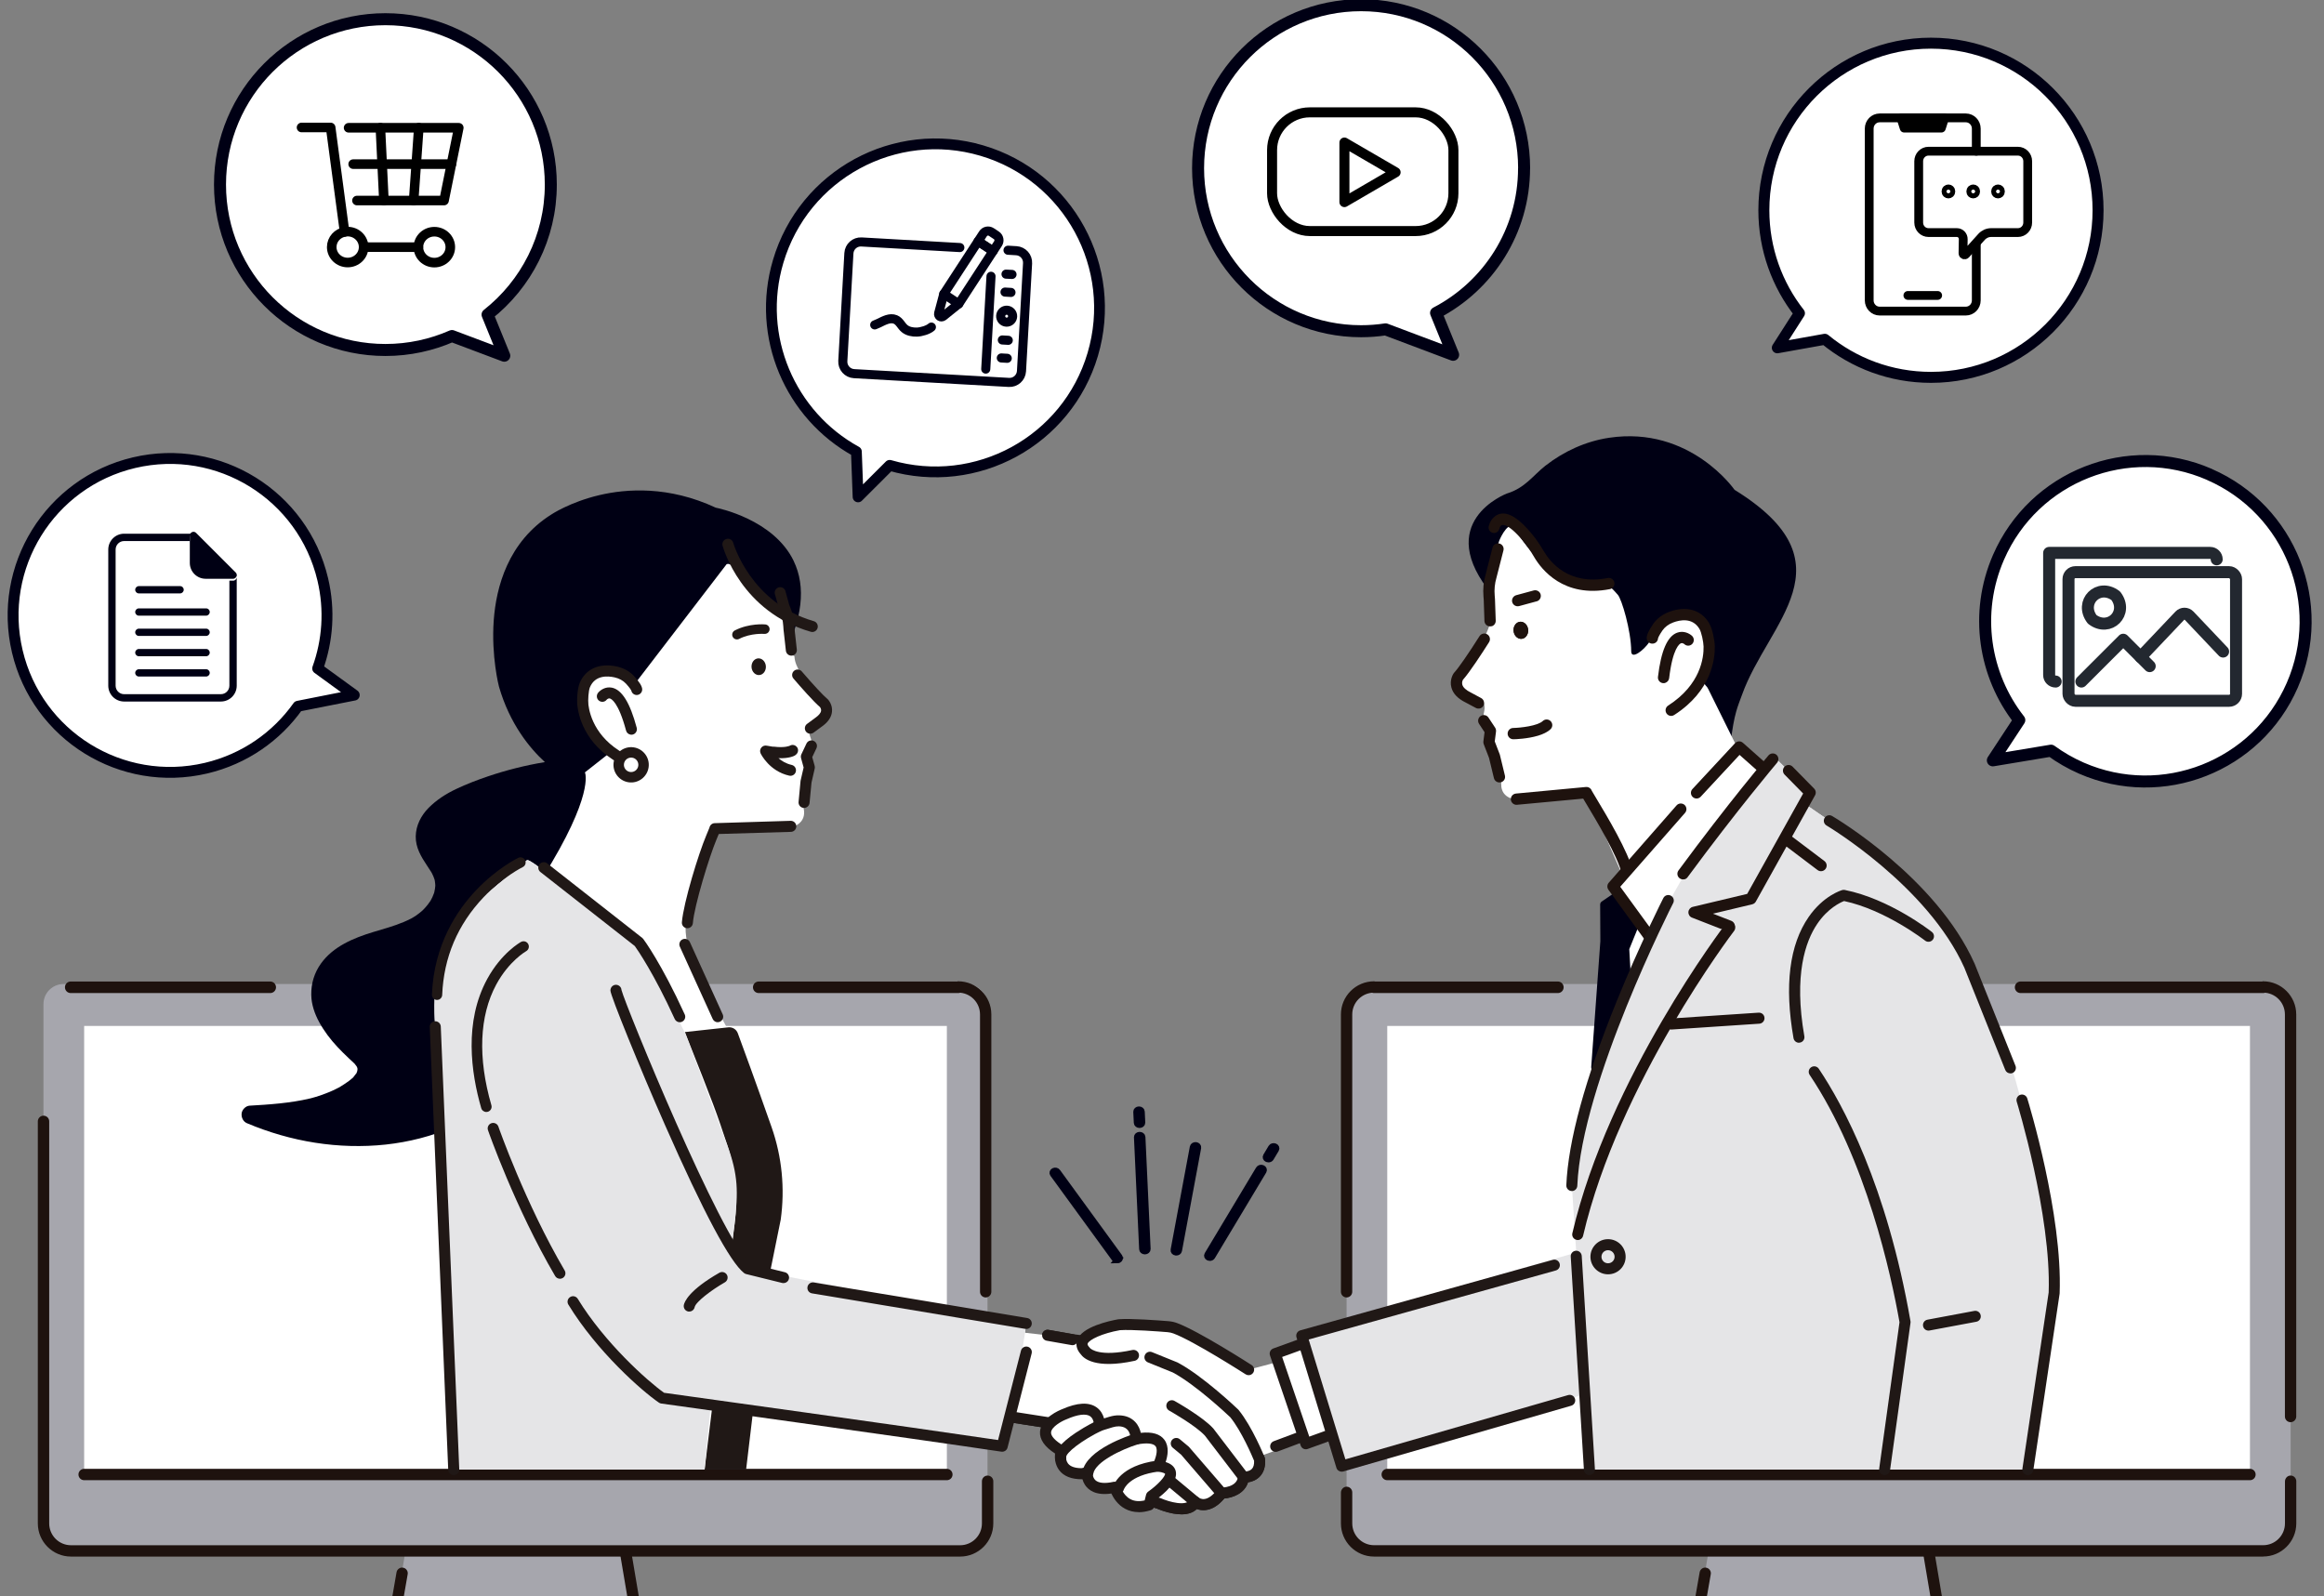 <?xml version="1.0" encoding="UTF-8"?>
<svg id="_レイヤー_2" data-name="レイヤー_2" xmlns="http://www.w3.org/2000/svg" xmlns:xlink="http://www.w3.org/1999/xlink" viewBox="0 0 478 328.38">
  <rect x="0" y="0" width="478" height="328.38" fill="#808080" stroke="none"/>
  <defs>
    <style>
      .cls-1, .cls-2, .cls-3, .cls-4, .cls-5, .cls-6 {
        fill: none;
      }

      .cls-7 {
        fill: #211816;
      }

      .cls-8 {
        fill: #e5e5e7;
      }

      .cls-9 {
        fill: #1e120e;
      }

      .cls-2 {
        stroke-width: 2.06px;
      }

      .cls-2, .cls-10, .cls-3, .cls-4, .cls-11, .cls-5, .cls-6, .cls-12, .cls-13, .cls-14 {
        stroke-linecap: round;
        stroke-linejoin: round;
      }

      .cls-2, .cls-3, .cls-11, .cls-6 {
        stroke: #000;
      }

      .cls-10, .cls-4, .cls-15, .cls-12, .cls-13, .cls-14 {
        stroke: #000014;
      }

      .cls-10, .cls-16, .cls-12, .cls-13, .cls-14 {
        fill: #fff;
      }

      .cls-10, .cls-5 {
        stroke-width: 2.47px;
      }

      .cls-3 {
        stroke-width: 1.97px;
      }

      .cls-4 {
        stroke-width: 1.87px;
      }

      .cls-15 {
        stroke-miterlimit: 10;
        stroke-width: 1.2px;
      }

      .cls-15, .cls-17 {
        fill: #201816;
      }

      .cls-11, .cls-6 {
        stroke-width: 1.81px;
      }

      .cls-18 {
        fill: #ea8a8b;
      }

      .cls-5 {
        stroke: #232830;
      }

      .cls-12 {
        stroke-width: 2.26px;
      }

      .cls-13 {
        stroke-width: 2.22px;
      }

      .cls-14 {
        stroke-width: 2.24px;
      }

      .cls-19 {
        fill: #a6a6ad;
      }

      .cls-20 {
        clip-path: url(#clippath);
      }

      .cls-21 {
        fill: #000014;
      }
    </style>
    <clipPath id="clippath">
      <rect class="cls-1" width="478" height="328.38"/>
    </clipPath>
  </defs>
  <g id="_テキスト" data-name="テキスト">
    <g class="cls-20">
      <path class="cls-12" d="M397.16,8.88c-18.98,0-34.37,15.39-34.37,34.37,0,7.99,2.74,15.35,7.32,21.18l-4.55,7.11,9.77-1.75c5.94,4.89,13.54,7.83,21.83,7.83,18.98,0,34.37-15.39,34.37-34.37s-15.39-34.37-34.37-34.37Z"/>
      <path class="cls-10" d="M313.48,34.6c0-18.52-15.01-33.53-33.53-33.53s-33.53,15.01-33.53,33.53,15.01,33.53,33.53,33.53c1.71,0,3.4-.13,5.04-.38l13.89,5.23-3.51-8.61c10.75-5.58,18.1-16.81,18.1-29.77Z"/>
      <path class="cls-10" d="M454.43,97.58c-16.68-7.27-36.1.36-43.37,17.04-5.01,11.49-2.95,24.28,4.27,33.5l-5.44,8.28,11.96-1.99c1.91,1.39,3.99,2.6,6.25,3.59,16.68,7.27,36.1-.36,43.37-17.04,7.27-16.68-.36-36.1-17.04-43.37Z"/>
      <path class="cls-13" d="M224.76,72.89c5.28-17.87-4.93-36.63-22.8-41.91-17.87-5.28-36.63,4.93-41.91,22.8-4.58,15.49,2.49,31.65,16.09,39.11l.35,9.32,6.5-6.49c17.83,5.18,36.5-5.01,41.77-22.83Z"/>
      <path class="cls-10" d="M100.28,64.72c7.92-6.23,13.01-15.89,13.01-26.75,0-18.79-15.23-34.02-34.02-34.02s-34.02,15.23-34.02,34.02,15.23,34.02,34.02,34.02c4.87,0,9.5-1.03,13.69-2.87l10.76,4.05-3.44-8.45Z"/>
      <path class="cls-19" d="M139.76,342.95l-3.68-1.19c-2.35-.76-4.08-2.76-4.49-5.19l-3.14-18.6h-44.87l-3.14,18.6c-.41,2.43-2.14,4.43-4.49,5.19l-3.68,1.19c-.67.22-1.12.84-1.12,1.54,0,.89.72,1.61,1.61,1.61h66.48c.89,0,1.61-.72,1.61-1.61,0-.7-.45-1.32-1.12-1.54Z"/>
      <g>
        <path class="cls-9" d="M139.27,347h-66.48c-1.38,0-2.51-1.13-2.51-2.51,0-1.09.7-2.05,1.74-2.39l3.68-1.19c2.04-.66,3.52-2.38,3.88-4.49l2.26-12.96c.09-.49.55-.82,1.04-.73.49.09.81.55.73,1.04l-2.26,12.95c-.47,2.77-2.42,5.03-5.09,5.89l-3.68,1.19c-.3.1-.5.37-.5.68,0,.4.32.72.72.72h66.48c.4,0,.72-.32.72-.72,0-.31-.2-.59-.5-.68l-3.68-1.19c-2.67-.87-4.63-3.13-5.09-5.9l-3.14-18.6c-.08-.49.25-.95.74-1.03.49-.08.95.25,1.03.74l3.14,18.6c.36,2.11,1.84,3.83,3.88,4.49l3.68,1.19c1.04.34,1.74,1.3,1.74,2.39,0,1.38-1.13,2.51-2.51,2.51Z"/>
        <path class="cls-9" d="M139.27,347.27h-66.48c-1.53,0-2.78-1.25-2.78-2.78,0-1.21.77-2.27,1.92-2.64l3.68-1.19c1.94-.63,3.36-2.27,3.69-4.28l2.26-12.96c.05-.31.22-.58.48-.76.25-.18.56-.25.87-.19.31.05.57.22.75.48.18.25.25.56.19.87l-2.26,12.95c-.48,2.87-2.5,5.21-5.28,6.1l-3.68,1.19c-.19.06-.31.23-.31.43,0,.25.2.45.45.45h66.48c.25,0,.45-.2.45-.45,0-.19-.12-.37-.31-.43l-3.68-1.19c-2.77-.9-4.79-3.24-5.28-6.11l-3.14-18.6c-.05-.31.02-.62.2-.87.18-.25.45-.42.76-.47.31-.05.61.02.87.2.25.18.42.45.48.76l3.14,18.6c.34,2.01,1.75,3.65,3.69,4.28l3.68,1.19c1.15.37,1.92,1.43,1.92,2.64,0,1.53-1.25,2.78-2.78,2.78ZM82.72,322.99c-.13,0-.25.04-.36.11-.14.1-.23.24-.26.41l-2.26,12.96c-.37,2.21-1.93,4.01-4.06,4.7l-3.68,1.19c-.93.3-1.55,1.16-1.55,2.13,0,1.24,1.01,2.24,2.24,2.24h66.48c1.24,0,2.24-1.01,2.24-2.24,0-.98-.62-1.83-1.55-2.13l-3.68-1.19c-2.13-.69-3.69-2.49-4.06-4.7l-3.14-18.6c-.03-.17-.12-.31-.26-.41-.14-.1-.3-.13-.47-.11-.17.03-.31.12-.41.26-.1.14-.14.3-.11.47l3.14,18.6c.45,2.67,2.33,4.85,4.91,5.69l3.68,1.19c.41.13.68.51.68.94,0,.54-.44.99-.99.99h-66.48c-.54,0-.99-.44-.99-.99,0-.43.27-.81.68-.94l3.68-1.19c2.58-.83,4.46-3.01,4.91-5.68l2.26-12.95c.03-.17,0-.33-.1-.47-.1-.14-.24-.23-.41-.26-.04,0-.07-.01-.11-.01Z"/>
      </g>
      <rect class="cls-19" x="8.94" y="202.41" width="194.17" height="116.6" rx="4.13" ry="4.13"/>
      <g>
        <path class="cls-9" d="M197.46,319.91H14.6c-3.61,0-6.55-2.94-6.55-6.55v-82.7c0-.5.4-.9.9-.9s.9.4.9.9v82.7c0,2.62,2.13,4.76,4.76,4.76h182.86c2.62,0,4.76-2.13,4.76-4.76v-8.67c0-.5.4-.9.9-.9s.9.4.9.9v8.67c0,3.61-2.94,6.55-6.55,6.55Z"/>
        <path class="cls-9" d="M197.46,320.18H14.6c-3.76,0-6.82-3.06-6.82-6.82v-82.7c0-.64.52-1.17,1.17-1.17s1.17.52,1.17,1.17v82.7c0,2.48,2.01,4.49,4.49,4.49h182.86c2.48,0,4.49-2.01,4.49-4.49v-8.67c0-.64.52-1.17,1.17-1.17s1.17.52,1.17,1.17v8.67c0,3.76-3.06,6.82-6.82,6.82ZM8.94,230.03c-.35,0-.63.28-.63.63v82.7c0,3.46,2.82,6.28,6.28,6.28h182.86c3.46,0,6.28-2.82,6.28-6.28v-8.67c0-.35-.28-.63-.63-.63s-.63.28-.63.63v8.67c0,2.77-2.25,5.03-5.03,5.03H14.6c-2.77,0-5.03-2.26-5.03-5.03v-82.7c0-.35-.28-.63-.63-.63Z"/>
      </g>
      <rect class="cls-16" x="17.31" y="211.03" width="177.44" height="92.27"/>
      <g>
        <path class="cls-9" d="M194.75,304.2H17.31c-.5,0-.9-.4-.9-.9s.4-.9.9-.9h177.44c.5,0,.9.4.9.9s-.4.9-.9.9Z"/>
        <path class="cls-9" d="M194.75,304.47H17.31c-.64,0-1.17-.52-1.17-1.17s.52-1.17,1.17-1.17h177.44c.64,0,1.17.52,1.17,1.17s-.52,1.17-1.17,1.17ZM17.31,302.67c-.35,0-.63.28-.63.63s.28.63.63.63h177.44c.35,0,.63-.28.63-.63s-.28-.63-.63-.63H17.31Z"/>
      </g>
      <path class="cls-19" d="M407.79,342.95l-3.68-1.19c-2.35-.76-4.08-2.76-4.49-5.19l-3.14-18.6h-44.87l-3.14,18.6c-.41,2.43-2.14,4.43-4.49,5.19l-3.68,1.19c-.67.22-1.12.84-1.12,1.54,0,.89.72,1.61,1.61,1.61h66.48c.89,0,1.61-.72,1.61-1.61,0-.7-.45-1.32-1.12-1.54Z"/>
      <g>
        <path class="cls-9" d="M407.29,347h-66.48c-1.38,0-2.51-1.13-2.51-2.51,0-1.09.7-2.05,1.74-2.39l3.68-1.19c2.04-.66,3.52-2.38,3.88-4.49l2.26-12.96c.09-.49.55-.82,1.04-.73.49.09.81.55.73,1.04l-2.26,12.95c-.47,2.77-2.42,5.03-5.09,5.89l-3.68,1.19c-.3.1-.5.37-.5.68,0,.4.32.72.72.72h66.48c.4,0,.72-.32.72-.72,0-.31-.2-.59-.5-.68l-3.68-1.19c-2.67-.87-4.63-3.13-5.09-5.9l-3.14-18.6c-.08-.49.25-.95.74-1.03.49-.08.95.25,1.03.74l3.14,18.6c.36,2.11,1.84,3.83,3.88,4.49l3.68,1.19c1.04.34,1.74,1.3,1.74,2.39,0,1.38-1.13,2.51-2.51,2.51Z"/>
        <path class="cls-9" d="M407.29,347.27h-66.48c-1.53,0-2.78-1.25-2.78-2.78,0-1.21.77-2.27,1.92-2.64l3.68-1.19c1.94-.63,3.36-2.27,3.69-4.28l2.26-12.96c.05-.31.22-.58.48-.76.25-.18.56-.25.87-.19.31.05.57.22.75.48.18.25.25.56.19.87l-2.26,12.95c-.48,2.87-2.5,5.21-5.28,6.1l-3.68,1.19c-.19.06-.31.23-.31.43,0,.25.2.45.45.45h66.48c.25,0,.45-.2.45-.45,0-.19-.12-.37-.31-.43l-3.68-1.19c-2.77-.9-4.79-3.24-5.28-6.11l-3.13-18.6c-.11-.63.32-1.24.96-1.34.31-.05.61.02.87.2.25.18.42.45.48.76l3.13,18.6c.34,2.01,1.75,3.65,3.69,4.28l3.68,1.19c1.15.37,1.92,1.43,1.92,2.64,0,1.53-1.25,2.78-2.78,2.78ZM350.74,322.99c-.13,0-.25.04-.36.11-.14.1-.23.24-.26.41l-2.26,12.96c-.37,2.21-1.93,4.01-4.06,4.7l-3.68,1.19c-.93.3-1.55,1.16-1.55,2.13,0,1.24,1.01,2.24,2.24,2.24h66.48c1.24,0,2.24-1.01,2.24-2.24,0-.98-.62-1.83-1.55-2.13l-3.68-1.19c-2.13-.69-3.69-2.49-4.06-4.7l-3.13-18.6c-.03-.17-.12-.31-.26-.41-.14-.1-.3-.13-.47-.11-.34.06-.57.38-.52.72l3.13,18.6c.45,2.67,2.33,4.85,4.91,5.69l3.68,1.19c.41.13.68.51.68.94,0,.54-.44.99-.99.99h-66.48c-.54,0-.99-.44-.99-.99,0-.43.27-.81.68-.94l3.68-1.19c2.58-.83,4.46-3.01,4.91-5.68l2.26-12.95c.03-.17,0-.33-.1-.47-.1-.14-.24-.23-.41-.26-.04,0-.07-.01-.11-.01Z"/>
      </g>
      <rect class="cls-19" x="276.97" y="202.41" width="194.17" height="116.6" rx="5.8" ry="5.8"/>
      <g>
        <path class="cls-9" d="M465.48,319.91h-182.86c-3.62,0-6.55-2.93-6.55-6.55v-6.32c0-.48.34-.92.82-.96.53-.05.98.37.98.89v6.38c0,2.63,2.13,4.76,4.76,4.76h182.86c2.63,0,4.76-2.13,4.76-4.76v-8.62c0-.47.34-.9.8-.94.54-.05.99.37.99.89v8.67c0,3.62-2.93,6.55-6.55,6.55Z"/>
        <path class="cls-9" d="M465.48,320.18h-182.86c-3.76,0-6.82-3.06-6.82-6.82v-6.32c0-.64.47-1.17,1.06-1.23.33-.03.65.08.89.3.24.22.38.53.38.86v6.38c0,2.48,2.01,4.49,4.49,4.49h182.86c2.48,0,4.49-2.01,4.49-4.49v-8.62c0-.62.46-1.15,1.05-1.21.33-.04.66.07.9.3.24.22.38.54.38.86v8.67c0,3.76-3.06,6.82-6.82,6.82ZM276.97,306.35s-.04,0-.06,0c-.32.03-.57.33-.57.69v6.32c0,3.46,2.82,6.28,6.28,6.28h182.86c3.46,0,6.28-2.82,6.28-6.28v-8.67c0-.18-.08-.35-.21-.47-.13-.12-.3-.18-.49-.16-.32.03-.56.33-.56.68v8.62c0,2.77-2.25,5.03-5.03,5.03h-182.86c-2.77,0-5.03-2.26-5.03-5.03v-6.38c0-.18-.07-.34-.2-.46-.12-.11-.27-.17-.42-.17Z"/>
      </g>
      <g>
        <path class="cls-9" d="M282.62,203.91c-2.62,0-4.76,2.13-4.76,4.76v57.04c0,.5-.4.9-.9.9s-.9-.4-.9-.9v-57.04c0-3.61,2.94-6.55,6.55-6.55v1.79Z"/>
        <path class="cls-9" d="M276.97,266.88c-.64,0-1.17-.52-1.17-1.17v-57.04c0-3.76,3.06-6.82,6.82-6.82.15,0,.27.12.27.27v1.79c0,.15-.12.27-.27.27-2.48,0-4.49,2.01-4.49,4.49v57.04c0,.64-.52,1.17-1.17,1.17ZM282.35,202.39c-3.34.14-6.01,2.9-6.01,6.28v57.04c0,.35.28.63.63.63s.63-.28.63-.63v-57.04c0-2.68,2.11-4.88,4.76-5.02v-1.26Z"/>
      </g>
      <g>
        <path class="cls-9" d="M465.48,202.12c3.61,0,6.55,2.94,6.55,6.55v82.7c0,.5-.4.9-.9.9s-.9-.4-.9-.9v-82.7c0-2.62-2.13-4.76-4.76-4.76v-1.79Z"/>
        <path class="cls-9" d="M471.13,292.54c-.64,0-1.17-.52-1.17-1.17v-82.7c0-2.48-2.01-4.49-4.49-4.49-.15,0-.27-.12-.27-.27v-1.79c0-.15.12-.27.27-.27,3.76,0,6.82,3.06,6.82,6.82v82.7c0,.64-.52,1.17-1.17,1.17ZM465.75,203.65c2.65.14,4.76,2.34,4.76,5.02v82.7c0,.35.28.63.63.63s.63-.28.63-.63v-82.7c0-3.37-2.67-6.14-6.01-6.28v1.26Z"/>
      </g>
      <rect class="cls-16" x="285.33" y="211.03" width="177.44" height="92.27"/>
      <g>
        <path class="cls-9" d="M462.77,304.2h-177.44c-.5,0-.9-.4-.9-.9s.4-.9.9-.9h177.44c.5,0,.9.4.9.9s-.4.9-.9.9Z"/>
        <path class="cls-9" d="M462.77,304.47h-177.44c-.64,0-1.17-.52-1.17-1.17s.52-1.17,1.17-1.17h177.44c.64,0,1.17.52,1.17,1.17s-.52,1.17-1.17,1.17ZM285.33,302.67c-.35,0-.63.28-.63.63s.28.63.63.63h177.44c.35,0,.63-.28.63-.63s-.28-.63-.63-.63h-177.44Z"/>
      </g>
      <path class="cls-21" d="M356.79,100.79s-9.14-13.25-25.85-10.74c-4.79.72-9.28,2.78-13.1,5.76-2.52,1.98-4.17,4.58-7.92,5.71,0,0-15.57,5.89-2.85,21l15.46,17.05,21.73,13.55,8.01,6.5s2.86.23,3.66-6.65c.74-6.31,1.52-7.68,2.36-10.03,5.35-15.02,22.94-27.04-1.5-42.17Z"/>
      <path class="cls-16" d="M308.4,111.12c-1.2,3.11-2.35,8.43-2.02,16.84.01.38-.04.76-.18,1.11-.6,1.58-2.54,6.17-5.71,9.2-.55.53-.88,1.27-.84,2.03.04.96.57,2.14,2.59,2.89.28.1.58.16.88.17.83.03,2.8.41,2.07,3.37,0,0-.32,1.17.55,2.56.33.53.5,1.14.45,1.76-.07.81,0,2,.73,2.99.48.65.83,1.39,1.06,2.16l.24.77c.43,1.38.58,2.83.55,4.28-.04,1.66.87,3.95,6.41,3.17l9.03-1.11c1.23-.15,2.42.52,2.91,1.66l6.65,15.2c.67,1.53,2.53,2.14,3.98,1.3l23.59-13.66c1.28-.74,1.76-2.35,1.11-3.67l-11.1-22.42c-.13-.27-.31-.52-.53-.73l-7.25-9.36c-1.25-1.25-3.32-1.05-4.31.41-1.21,1.78-3.74,3.71-3.75,1.93-.02-4.23-1.96-10.79-2.77-11.64-.96-1.02-1.79-2.35-3.32-1.59-2.53,1.26-11.84-1.73-17.81-11.98-1.14-1.95-2.88,1.53-3.21,2.39Z"/>
      <g>
        <path class="cls-16" d="M339.87,131.24s-.06-.52,1.13-2.23c.66-.96,1.64-1.65,2.73-2.06,1.81-.68,5-1.21,6.81,1.81.55.92.99,3.13,1.01,4.21.06,3-1.01,8.76-7.82,13.13l-3.87-14.86Z"/>
        <path class="cls-9" d="M342.76,146.73c-.35-.54-.19-1.26.35-1.6,6.71-4.31,7.33-9.91,7.28-12.13-.02-.98-.44-2.96-.85-3.64-1.43-2.38-4-1.85-5.41-1.32-.94.35-1.69.92-2.19,1.63-.73,1.06-.89,1.53-.92,1.64-.03.56-.46,1.02-1.04,1.08-.64.07-1.21-.39-1.28-1.03-.07-.64.37-1.62,1.33-3.02.76-1.11,1.9-1.96,3.28-2.48,3.49-1.31,6.56-.45,8.21,2.3.69,1.16,1.15,3.57,1.18,4.78.05,2.6-.66,9.19-8.35,14.13-.09.06-.19.1-.29.14-.48.15-1.02-.04-1.31-.49ZM341.02,131.12h0s0,0,0,0ZM341.02,131.12s0,0,0,0c0,0,0,0,0,0ZM341.02,131.12s0,0,0,0c0,0,0,0,0,0Z"/>
      </g>
      <path class="cls-9" d="M304.42,145.72c.28-.09.54-.28.69-.56.3-.56.09-1.27-.47-1.57l-2.08-1.12s-.03-.01-.04-.02c-.98-.48-1.59-1.03-1.75-1.61-.13-.46.05-.87.13-1.01,1.41-1.59,3.96-5.51,5.37-7.74.34-.54.18-1.26-.36-1.6-.54-.34-1.26-.18-1.6.36-2.38,3.75-4.28,6.49-5.21,7.51-.03.04-.07.08-.1.12-.09.13-.9,1.36-.48,2.93.33,1.27,1.33,2.31,2.97,3.11l2.06,1.1c.28.15.6.17.88.09Z"/>
      <path class="cls-9" d="M316.09,123.69c.6-.18.95-.81.79-1.42-.17-.62-.81-.98-1.42-.82l-3.61.98c-.61.17-.98.81-.82,1.42.17.62.81.98,1.42.82l3.61-.98s.02,0,.03,0Z"/>
      <g>
        <path class="cls-9" d="M314.24,130.26c-.27.91-1.12,1.38-1.91,1.04-.79-.34-1.21-1.35-.95-2.26.27-.91,1.12-1.38,1.91-1.04.79.34,1.21,1.35.95,2.26Z"/>
        <path class="cls-9" d="M342.49,140.47c.43-.13.76-.5.82-.97.74-6.23,2.16-7.08,2.43-7.18.34-.13.68.16.7.18.47.44,1.2.41,1.63-.06.44-.47.41-1.21-.06-1.65-.5-.47-1.72-1.14-3.05-.65-2.02.74-3.31,3.71-3.95,9.09-.08.64.38,1.21,1.02,1.29.16.02.32,0,.47-.04Z"/>
      </g>
      <path class="cls-9" d="M314.24,130.26c-.27.91-1.12,1.38-1.91,1.04-.79-.34-1.21-1.35-.95-2.26.27-.91,1.12-1.38,1.91-1.04.79.34,1.21,1.35.95,2.26Z"/>
      <path class="cls-9" d="M306.82,128.82c.49-.15.84-.61.82-1.15l-.13-3.78c0-.37-.03-.85-.08-1.38-.11-1.24.01-2.47.36-3.67l1.43-5.59c.18-.62-.18-1.26-.79-1.44-.62-.18-1.26.18-1.44.79l-1.43,5.59c-.43,1.47-.57,2.99-.44,4.51.03.37.08.87.07,1.15,0,.02,0,.05,0,.07l.13,3.81c.02.64.56,1.14,1.2,1.12.1,0,.2-.02.3-.05Z"/>
      <path class="cls-9" d="M306.2,108.23c.25-.96.7-1.54,1.14-1.9.32-.3.74-.55,1.27-.65,1.75-.35,3.87,1,6.46,4.14.86,1.04,1.67,2.21,2.46,3.57,1.27,2.18,5.1,7.08,13.15,5.51.63-.12,1.24.29,1.36.92.12.59-.24,1.16-.8,1.33-.04.01-.07.02-.11.03-9.5,1.85-14.07-4.01-15.59-6.61-.73-1.25-1.46-2.31-2.25-3.26-1.72-2.08-2.84-2.87-3.5-3.17-.06-.02-.12-.03-.18-.06-.12-.05-.52-.16-.78-.04-.24.12-.38.48-.45.76-.1.39-.4.68-.76.79-.19.06-.4.06-.6.01-.6-.16-.96-.77-.81-1.37Z"/>
      <polygon class="cls-16" points="337.17 182.91 331.07 191.22 332.02 216.69 344.15 193.72 337.17 182.91"/>
      <g>
        <polygon class="cls-21" points="329.93 193.62 329.89 186.06 332.71 184.12 336.7 189.23 334.32 195.09 335.02 207.54 333.84 212.11 328.05 219.55 329.93 193.62"/>
        <path class="cls-21" d="M327.77,220.28c-.32-.12-.52-.44-.49-.78l1.88-25.9-.04-7.53c0-.26.12-.5.34-.64l2.82-1.93c.34-.23.8-.16,1.05.16l3.99,5.1c.17.22.21.51.11.77l-2.32,5.71.69,12.28c0,.08,0,.16-.02.24l-1.18,4.57c-.03.1-.07.2-.14.28l-5.79,7.44c-.11.14-.26.24-.43.28-.15.04-.31.03-.46-.03ZM334.24,207.47l-.69-12.33c0-.11.01-.23.06-.33l2.22-5.45-3.27-4.18-1.88,1.29.04,7.15s0,.04,0,.06l-1.7,23.39,4.13-5.3,1.11-4.3Z"/>
      </g>
      <g>
        <path class="cls-18" d="M88.55,185.28c-.13.19-.07.1,0,0h0Z"/>
        <path class="cls-18" d="M89.35,183.47c-.1.18-.09.24-.06.21.02-.07.04-.13.06-.19,0,0,0,0,0-.02Z"/>
        <path class="cls-21" d="M163.24,115.37c-4.13-8.53-15.5-10.84-16.02-10.94-9.71-4.53-18.39-3.9-23.97-2.58-6.04,1.43-9.84,3.97-9.87,3.99-8.89,5.61-11.34,14.94-11.83,21.78-.53,7.4,1.06,13.56,1.08,13.62,2.21,7.65,6.29,12.63,9.44,15.52-3.99.66-7.93,1.65-11.76,2.95-2.2.75-4.38,1.58-6.48,2.58-2.1.99-4.04,2.24-5.68,3.89-1.55,1.57-2.6,3.61-2.64,5.85-.04,2.29,1.1,4.19,2.33,6.03.27.4.54.8.79,1.21.06.09.11.19.17.28.11.22.23.44.32.67.09.22.18.44.25.67,0,0,0,0,0,0,0,.07.06.27.07.33.03.19.06.38.07.58,0,.12.01.23.02.35,0,0,0,0,0,.02,0,.02,0,.03,0,.05-.03.43-.1.84-.2,1.26,0-.01.01-.02.02-.04,0,.02-.02.03-.02.05,0,.03-.01.06-.02.1-.01.05-.03.08-.04.1,0,.03-.02.06-.03.09-.09.26-.2.52-.31.77-.1.22-.21.43-.33.64-.01.03-.04.07-.07.1.02-.03.04-.06.08-.11-.05.07-.09.14-.13.2-.29.44-.62.87-.97,1.26-.16.19-.34.36-.51.54,0,0,0,0,0,0-.06.06-.12.11-.18.17-.4.35-.82.68-1.26.98-.21.14-.41.27-.63.4-.02.01-.15.08-.21.12-.03.02-.06.03-.09.05-.53.28-1.07.53-1.62.76-2.02.85-4.15,1.42-6.24,2.05-4,1.21-8.25,2.96-10.76,6.49-1.36,1.9-2.02,4.08-1.99,6.41.02,1.97.7,3.93,1.64,5.65,1.02,1.86,2.29,3.53,3.74,5.08.74.78,1.49,1.55,2.28,2.28.36.34.73.66,1.08,1.01.03.03.06.06.09.09.14.14.12.12-.07-.08.07.02.2.23.25.28.03.03.21.25.32.42.03.06.06.13.09.19,0,.01.03.08.06.15.01.07.02.14.03.21,0,.01,0,.02,0,.04-.01.09-.03.29-.04.31,0,.01,0,.02,0,.03-.06.17-.19.62-.3.64.04-.07.08-.13.12-.2-.05.07-.09.14-.14.22-.08.11-.15.21-.24.31-.14.17-.34.49-.53.59.05-.05.1-.1.16-.15-.06.06-.13.12-.2.18-.07.06-.13.12-.2.17-.23.2-.48.38-.73.55-.42.3-.85.58-1.29.85-.16.1-.32.2-.49.29-.04.02-.07.03-.09.04-.15.08-.3.16-.45.23-.91.46-1.86.85-2.82,1.19-.44.16-.89.3-1.34.44-.25.07-.49.14-.74.21-.12.03-.25.08-.37.1.54-.09-.04,0-.15.03-1.01.24-2.04.44-3.07.6-2.08.33-4.18.53-6.28.68-1,.07-2,.13-3,.19-.79.04-1.56.81-1.64,1.6-.09.82.31,1.68,1.1,2.01,4.48,1.89,9.21,3.26,14.01,4.01,4.79.75,9.7.9,14.52.38,4.76-.52,9.49-1.71,13.88-3.62,4.02-1.75,7.81-4.11,11.13-6.98,3.32-2.86,6.26-6.18,8.57-9.91,2.37-3.83,4.13-7.97,5.09-12.38.23-1.06.38-2.13.55-3.2.05-.3.11-.59.18-.89,0,0,0,0,0,0,0-.01,0-.02.01-.04.06-.15.11-.3.18-.44,0,0,.04-.08.07-.13.08-.1.15-.2.23-.3,0-.01.01-.02.02-.03,0,0,0,0,0,0,.12-.1.24-.19.36-.28.11-.08.22-.15.33-.22.03-.02.11-.05.15-.08.24-.12.49-.25.73-.36.63-.31,1.27-.61,1.9-.91,1.27-.61,2.53-1.22,3.8-1.83,4.19-2.02,9.7-4.06,11.01-9.05.69-2.62-.62-5.15-1.76-7.42-1.16-2.3-2.41-4.56-3.75-6.76-2.34-3.85-4.96-7.53-7.83-11l16.21-5.49h.03s20.48-18.84,20.48-18.84l.03-.04c4.13-7.8,4.91-14.49,2.3-19.87ZM73.38,219.34c.06.08.1.15.09.16-.03-.05-.06-.11-.09-.16ZM73.53,219.71c.03.07.05.14.04.14-.01-.05-.03-.1-.04-.14ZM120.05,196.97s.03-.01.04-.02c-.09.05-.31.16-.04.02Z"/>
      </g>
      <path class="cls-16" d="M170.09,145.86c-.08-.82-2.64-3.92-3.06-4.38-1.58-1.73-3.49-4.23-3.62-6.34,0-.13-.01-.22-.11-.26-.02,0-.08-.02-.14.02-.06-.14-.09-.54-.1-.72,0-.08-.01-.15-.02-.2-.69-6.57-2.63-12.46-2.97-12.58l-.09-.03-.06.06c-.07.06-.11.1.12.93.62,2.23.4,2.74.22,2.84-.67.37-3.17-2.34-5.19-4.51-2.93-3.17-4.77-5.06-5.59-4.64h-.03s-19.73,25.72-19.73,25.72l-6.52,6.25c-.11.15.01.53,1.43,3.66.52,1.15,1.16,2.58,1.22,2.83l-5.55,4.37.04.1s1.92,4.55-8.72,21.51l-.05.08.06.07c.12.16,10.27,21.29,24.4,36.02.02.02,3.88,5.11,3.91,5.11.13.02,11.21-6.84,11.27-6.91.21-.24-7.04-13.2-7.67-14.62-.36-.82-.82-1.85-1.24-3-1.18-3.23-1.55-5.99-1.13-8.44l4.22-15.12c.3-1.09,2.51-3.09,3.66-3.11l10.39.04c2.65,0,4.44-.56,5.33-1.64.56-.68.75-1.59.54-2.61-.25-1.27-.26-2.65-.04-4.09l.14-.87c.11-.68.35-1.37.73-2.11.55-1.07.45-2.21.28-2.98-.13-.56-.06-1.18.19-1.75.65-1.48.19-2.58.17-2.62-.4-1-.45-1.8-.13-2.39.36-.67,1.12-.9,1.54-.98.29-.06.63-.12.9-.31.94-.67,1.07-1.41.98-2.37Z"/>
      <g>
        <path class="cls-16" d="M130.95,141.81s-.02-.51-1.4-2c-.78-.84-1.82-1.36-2.93-1.61-1.85-.41-5.01-.47-6.34,2.7-.41.97-.52,3.17-.39,4.21.36,2.91,2.2,8.33,9.4,11.61l1.67-14.92Z"/>
        <path class="cls-17" d="M129.12,157.85c-.1-.02-.2-.04-.3-.09-8.13-3.71-9.74-9.98-10.05-12.5-.15-1.18-.04-3.58.47-4.79,1.21-2.89,4.06-4.16,7.63-3.37,1.41.31,2.63.98,3.52,1.95,1.12,1.21,1.68,2.11,1.7,2.73.02.63-.47,1.15-1.09,1.18-.56.02-1.04-.37-1.15-.9-.04-.1-.27-.54-1.12-1.46-.58-.62-1.39-1.06-2.34-1.27-1.43-.32-4-.47-5.05,2.03-.3.71-.43,2.68-.31,3.64.27,2.15,1.65,7.49,8.74,10.72.57.26.82.93.56,1.5-.21.47-.71.73-1.2.65ZM129.82,141.86s0,0,0,0t0,0ZM129.82,141.86s0,0,0,0c0,0,0,0,0,0ZM129.82,141.85s0,0,0,0c0,0,0,0,0,0Z"/>
      </g>
      <path class="cls-16" d="M93.32,302.27s-3.45-71.65-3.8-91.07c0,0-1.85-18.12,6.93-24.42l11.9-9.83c.89-.73,13.99,11.42,23.03,16.85,2.25,1.35,8.76,17.9,9.47,18.49h0l8.7,23.18c2.3,6.21,2.29,9.74,1.52,16.31l-6.17,50.49h-51.6Z"/>
      <path class="cls-17" d="M141.21,190.92c-.59-.09-1.01-.62-.96-1.22.34-4.08,3.43-14.11,5.02-17.88.29-.69.57-1.34.65-1.58.1-.51.53-.9,1.06-.92l15.61-.48c.63-.03,1.16.45,1.19,1.08.03.63-.45,1.16-1.08,1.19l-14.86.44c-.12.3-.28.67-.48,1.15-1.42,3.38-4.54,13.47-4.85,17.19-.05.62-.6,1.09-1.22,1.04-.03,0-.05,0-.08,0Z"/>
      <path class="cls-17" d="M170.32,143.9s-.07-.07-.11-.1c-.9-.75-2.83-2.82-5.3-5.69-.4-.47-1.12-.53-1.59-.12-.47.4-.53,1.11-.12,1.59,1.45,1.69,4.09,4.7,5.48,5.89.08.11.24.39.2.73-.06.46-.49.97-1.23,1.48l-1.65,1.22c-.5.37-.6,1.07-.24,1.57.18.24.44.4.74.44.3.04.59-.03.84-.21l1.6-1.18c1.32-.9,2.05-1.94,2.18-3.09.16-1.43-.7-2.42-.8-2.52Z"/>
      <path class="cls-17" d="M165.21,166.18c-.59-.09-1.02-.63-.96-1.23l.4-4.25s.01-.1.02-.15l.62-2.68-.53-1.93c-.07-.26-.05-.54.07-.79l1.04-2.2c.27-.57.94-.81,1.51-.54.57.27.81.94.54,1.51l-.86,1.82.5,1.8c.05.18.05.37.01.56l-.66,2.88-.4,4.18c-.06.62-.61,1.08-1.24,1.02-.02,0-.04,0-.06,0Z"/>
      <path class="cls-17" d="M129.7,151.11c-.43-.06-.81-.38-.93-.83-1.59-5.92-3.07-6.55-3.35-6.61-.34-.08-.64.25-.65.27-.39.49-1.1.56-1.59.17-.49-.39-.56-1.11-.17-1.6.42-.53,1.5-1.34,2.86-1.06,2.06.43,3.72,3.13,5.09,8.25.16.61-.2,1.23-.8,1.39-.16.04-.31.05-.46.03Z"/>
      <g>
        <path class="cls-16" d="M132.34,157.7c.21-1.4-.75-2.7-2.15-2.91-1.4-.21-2.7.75-2.91,2.15-.21,1.4.75,2.7,2.15,2.91,1.4.21,2.7-.75,2.91-2.15Z"/>
        <path class="cls-7" d="M129.27,160.91c-1.98-.3-3.35-2.15-3.05-4.13.3-1.98,2.15-3.35,4.13-3.05,1.98.3,3.35,2.15,3.05,4.13-.3,1.98-2.15,3.35-4.13,3.05ZM130.03,155.85c-.81-.12-1.57.44-1.69,1.25-.12.81.44,1.57,1.25,1.69.81.12,1.57-.44,1.69-1.25.12-.81-.44-1.57-1.25-1.69Z"/>
      </g>
      <path class="cls-17" d="M154.75,137.93c.39.84,1.28,1.17,2,.74.72-.44.99-1.48.6-2.32-.39-.84-1.28-1.17-2-.74s-.99,1.48-.6,2.32Z"/>
      <path class="cls-17" d="M162.6,134.85c-.5-.07-.9-.48-.96-1l-.41-3.68c-.06-.36-.09-.82-.12-1.34-.07-1.21-.36-2.39-.86-3.5l-.81-2.95c-.26-.57,0-1.24.57-1.5.57-.26,1.24,0,1.5.57l.81,2.95c.62,1.36.97,2.81,1.06,4.31.02.36.05.85.1,1.12,0,.02,0,.05,0,.07l.41,3.71c.07.62-.38,1.18-1,1.25-.1.01-.2,0-.29,0Z"/>
      <path class="cls-17" d="M158.29,129.51c.05-.54-.35-1.02-.89-1.07-.13-.01-3.3-.29-6.27,1.24-.48.25-.67.84-.42,1.32.25.48.84.67,1.32.42,2.43-1.25,5.14-1.03,5.19-1.03.1,0,.2,0,.3-.02.41-.09.73-.43.77-.87Z"/>
      <path class="cls-17" d="M166.9,129.98s-.1-.02-.15-.03c-14.27-4.12-17.98-17.15-18.13-17.7-.17-.6.19-1.23.8-1.39.6-.17,1.23.19,1.39.79h0c.03.12,3.56,12.36,16.57,16.12.6.17.95.8.78,1.41-.16.55-.7.89-1.26.81Z"/>
      <path class="cls-17" d="M140.86,212.29l8.94-.97c.85-.09,1.65.4,1.95,1.21,1.03,2.79,3.58,9.73,6.95,19.32,2.14,6.1,2.77,12.62,1.88,19.02l-2.42,11.93-4.7,39.48h-8.54l6.17-50.49c.73-5.48.21-11.06-1.52-16.31-2.15-6.54-2.69-8.04-8.7-23.18Z"/>
      <path class="cls-17" d="M242.99,311.49c-.5,0-1.05-.05-1.67-.16-1.57-.28-2.98-.85-3.36-1.02-6.18-1.58-18.66-14.15-20.7-16.25l-16.99-2.65c-.62-.1-1.04-.68-.95-1.3.1-.62.68-1.04,1.3-.95l17.36,2.71c.24.04.47.16.64.33,3.89,4.03,15.05,14.75,19.96,15.92.07.02.14.04.2.07,1.64.73,5.27,1.76,6.03.23.16-.31.45-.54.8-.61.34-.07.7.03.97.26,0,0,.46.36,1.16.27.82-.1,1.72-.76,2.61-1.91.21-.28.55-.44.9-.44.13,0,3.18-.05,3.38-2.27.06-.62.6-1.08,1.22-1.03,0,0,1.03.06,1.62-.53.35-.35.51-.92.47-1.69-.41-.99-2.59-6.11-4.9-8.95-.63-.6-7.12-6.69-11.8-9.2-1.13-.4-14.33-5.06-20.76-5.62-.03,0-.07,0-.1-.01l-5.11-.9c-.62-.11-1.03-.7-.92-1.32.11-.62.7-1.03,1.31-.92l5.06.89c7,.63,20.77,5.56,21.35,5.77.05.02.1.04.15.06,5.19,2.75,12.14,9.37,12.43,9.65.03.03.06.07.09.1,2.78,3.4,5.26,9.51,5.36,9.76.04.11.07.22.08.34.12,1.55-.26,2.78-1.14,3.65-.75.74-1.67,1.03-2.36,1.13-.74,2.35-3.2,3.18-4.88,3.33-1.22,1.44-2.52,2.24-3.89,2.38-.7.07-1.3-.05-1.76-.22-.63.62-1.62,1.1-3.17,1.1Z"/>
      <path class="cls-16" d="M258.83,299.65l19.98-7.25-5.41-15.03-16.58,4.36s-10.79-6.94-15.09-8.52c-.48-.18-.98-.28-1.48-.32-1.83-.15-7.58-.59-10.03-.4,0,0-6.43,1.12-7.51,3.36-.75-.13-1.46-.22-2.11-.28l-5.11-.9-13.23-1.5-1.8,17.14,17.36,2.71s14.2,14.73,20.52,16.23c0,0,6.01,2.71,7.52-.3,0,0,2.4,2.1,5.41-1.8,0,0,4.21,0,4.51-3.31,0,0,3.61.3,3.31-3.61,0,0-.08-.21-.24-.56Z"/>
      <path class="cls-17" d="M262.38,298.65c-.46,0-.89-.28-1.06-.74-.22-.59.08-1.24.66-1.46l4.57-1.71c.59-.22,1.24.08,1.46.66s-.08,1.24-.66,1.46l-4.57,1.71c-.13.05-.27.07-.4.07Z"/>
      <path class="cls-17" d="M256.81,282.87c-.21,0-.42-.06-.61-.18-.11-.07-10.74-6.89-14.87-8.41-.37-.14-.77-.22-1.18-.26-1.7-.14-7.38-.58-9.79-.41-3.64.64-6.38,1.96-6.66,2.78-.07.21.15.51.35.73.08.09.1.09.14.17.21.22,2,1.85,8.71.4.61-.13,1.22.26,1.35.87.13.61-.26,1.22-.87,1.35-8.17,1.77-10.52-.55-11.06-1.31-1.06-1.17-1.01-2.23-.78-2.92.93-2.79,6.72-4,8.47-4.31.04,0,.07-.01.11-.01,2.47-.19,7.96.22,10.21.4.62.05,1.22.18,1.78.39,4.37,1.61,14.87,8.34,15.32,8.63.53.34.68,1.04.34,1.57-.22.34-.58.52-.96.52Z"/>
      <path class="cls-17" d="M242.99,311.49c-.5,0-1.05-.05-1.67-.16-1.57-.28-2.98-.85-3.36-1.02-6.18-1.58-18.66-14.15-20.7-16.25l-16.99-2.65c-.62-.1-1.04-.68-.95-1.3.1-.62.68-1.04,1.3-.95l17.36,2.71c.24.04.47.16.64.33,3.89,4.03,15.05,14.75,19.96,15.92.07.02.14.04.2.07,1.64.73,5.27,1.76,6.03.23.16-.31.45-.54.8-.61.34-.07.7.03.97.26,0,0,.46.36,1.16.27.82-.1,1.72-.76,2.61-1.91.21-.28.55-.44.9-.44.13,0,3.18-.05,3.38-2.27.06-.62.6-1.08,1.22-1.03,0,0,1.03.06,1.62-.53.35-.35.51-.92.47-1.69-.41-.99-2.59-6.11-4.9-8.95-.63-.6-7.13-6.71-11.82-9.21l-5.13-2.08c-.58-.24-.86-.9-.62-1.48.24-.58.9-.86,1.48-.62l5.19,2.1s.07.03.1.05c5.19,2.75,12.14,9.37,12.43,9.65.03.03.06.07.09.1,2.78,3.4,5.26,9.51,5.36,9.76.04.11.07.22.08.34.12,1.55-.26,2.78-1.14,3.65-.75.74-1.67,1.03-2.36,1.13-.74,2.35-3.2,3.18-4.88,3.33-1.22,1.44-2.52,2.24-3.89,2.38-.7.07-1.3-.05-1.76-.22-.63.62-1.62,1.1-3.17,1.1Z"/>
      <path class="cls-17" d="M220.59,276.7c-.07,0-.13,0-.2-.02l-5.11-.9c-.62-.11-1.03-.7-.92-1.32.11-.62.7-1.03,1.31-.92l5.11.9c.62.11,1.03.7.92,1.32-.1.55-.58.94-1.12.94Z"/>
      <path class="cls-17" d="M255.76,304.96c-.34,0-.68-.15-.9-.45l-7.04-9.21c-1.91-2.09-7.29-5.12-7.35-5.15-.55-.31-.74-1-.44-1.55.31-.55,1-.74,1.54-.44.24.13,5.82,3.28,7.95,5.64.02.02.04.05.06.07l7.06,9.24c.38.5.29,1.21-.21,1.59-.21.16-.45.23-.69.23Z"/>
      <path class="cls-17" d="M251.25,308.27c-.32,0-.64-.13-.86-.39l-7.45-8.65-1.73-1.44c-.48-.4-.55-1.12-.15-1.6.4-.48,1.12-.55,1.6-.15l1.8,1.5s.09.08.13.13l7.52,8.72c.41.47.36,1.19-.12,1.6-.21.18-.48.28-.74.28Z"/>
      <path class="cls-17" d="M245.84,310.07c-.26,0-.51-.09-.73-.26l-5.41-4.51c-.48-.4-.55-1.12-.15-1.6.4-.48,1.12-.55,1.6-.15l5.41,4.51c.48.4.55,1.12.15,1.6-.22.27-.55.41-.87.41Z"/>
      <g>
        <path class="cls-16" d="M222.54,303.15l1.2-.23c-.07-1.15-1.2,4.51,5.56,3.01,0,0,1.43,5.41,7.06,3.61l.45-1.8s7.89-5.49,1.35-6.16c0,0,3.83-7.14-4.51-5.56,0,0,.13-3.66-3.5-3.75-.57-.01-1.13.08-1.67.25l-2.35.72s.3-5.64-7.21-2.33c0,0-8.27,3.16-.68,7.52,0,0-1.35,4.73,4.28,4.73Z"/>
        <path class="cls-17" d="M234.2,311.04c-1.02,0-1.97-.24-2.83-.71-1.51-.83-2.35-2.19-2.79-3.12-3.21.46-4.72-.69-5.44-1.8-.22-.34-.39-.73-.5-1.13-.04,0-.07,0-.11,0-2.17,0-3.75-.63-4.69-1.88-.87-1.16-.93-2.54-.84-3.42-2.17-1.4-3.21-2.92-3.09-4.52.22-2.82,4.02-4.4,4.58-4.61,3.08-1.35,5.44-1.48,7.02-.39.91.63,1.35,1.53,1.57,2.3l1.07-.33c.7-.21,1.38-.32,2.03-.3,1.38.03,2.49.49,3.31,1.36.67.71.99,1.55,1.15,2.24,2.34-.25,3.98.23,4.86,1.44,1.02,1.4.68,3.29.25,4.57,1.15.35,1.84.97,2.07,1.85.56,2.18-2.38,4.66-4.01,5.84l-.35,1.4c-.1.38-.38.69-.76.81-.88.28-1.73.42-2.52.42ZM229.31,304.8c.5,0,.96.34,1.1.85,0,.01.53,1.88,2.07,2.71.81.44,1.8.53,2.95.27l.29-1.16c.07-.27.23-.5.45-.66,2.01-1.4,3.53-3.15,3.46-3.67h0s-.29-.3-1.57-.44c-.38-.04-.71-.26-.89-.6-.18-.33-.18-.74,0-1.07.43-.8,1.11-2.72.51-3.54-.45-.61-1.84-.75-3.81-.37-.34.06-.69-.03-.95-.25-.26-.22-.41-.56-.4-.9.01-.58-.13-2.52-2.39-2.58-.4-.01-.84.06-1.31.2l-2.35.72c-.35.11-.74.04-1.03-.19-.29-.23-.45-.58-.44-.96,0,0,.04-1.29-.79-1.85-.87-.59-2.58-.37-4.83.62-.02,0-.03.01-.05.02-.99.38-3.06,1.54-3.15,2.68-.06.78.9,1.79,2.63,2.79.45.26.67.79.53,1.3,0,0-.37,1.41.33,2.32.48.62,1.41.95,2.76.96l.51-.1c.29-.25.71-.35,1.09-.24.24.07.79.33.84,1.18.01.19-.03.37-.1.53.04.3.16.75.52,1.09.67.62,1.97.74,3.76.34.08-.02.17-.03.25-.03Z"/>
      </g>
      <path class="cls-17" d="M223.75,304.06c-.07,0-.14,0-.21-.02-.62-.11-1.02-.71-.91-1.32.85-4.6,9.69-7.48,10.7-7.79.6-.19,1.23.15,1.42.75.19.6-.15,1.23-.75,1.42-3.29,1.03-8.69,3.58-9.14,6.04-.1.55-.58.93-1.11.93Z"/>
      <path class="cls-17" d="M230.06,307.23c-.11,0-.22-.02-.32-.05-.6-.18-.94-.82-.77-1.42.05-.18,1.35-4.33,9.06-5.32.63-.08,1.19.36,1.27.98.08.62-.36,1.19-.98,1.27-6.11.78-7.14,3.6-7.18,3.72-.14.49-.59.81-1.08.81Z"/>
      <path class="cls-16" d="M126.69,203.69s16.68,49.15,27.06,57.27l57.34,11.27s-2.25,16.22-4.96,25.24l-69.96-9.91s-18.03-12.2-34.72-55.46c0,0-6.76-36.07,25.25-28.41Z"/>
      <path class="cls-8" d="M211.08,272.24l-57.34-11.27c-1.07-.84-2.2-2.11-3.38-3.72l.72-5.46c.77-6.58.78-10.11-1.52-16.31l-8.7-23.18c-.71-.59-7.21-17.14-9.47-18.49-9.04-5.43-22.14-17.58-23.03-16.85l-11.9,9.83c-8.78,6.3-6.93,24.42-6.93,24.42.35,19.42,3.8,91.07,3.8,91.07h51.6l1.24-13.22,59.97,8.42c2.71-9.02,4.96-25.24,4.96-25.24Z"/>
      <path class="cls-17" d="M211.08,273.37c-.06,0-.12,0-.19-.02l-43.88-7.31c-.62-.1-1.04-.69-.93-1.31.1-.62.69-1.04,1.31-.93l43.88,7.31c.62.1,1.04.69.93,1.31-.09.56-.57.95-1.12.95Z"/>
      <path class="cls-17" d="M161.15,263.93c-.09,0-.18-.01-.27-.03l-7.41-1.83c-.15-.04-.3-.11-.42-.2-2.88-2.23-8.35-12.47-16.27-30.45-5.22-11.86-11.21-26.6-11.23-27.67,0-.34.14-.69.4-.91.48-.41,1.19-.35,1.6.12.17.19.26.43.27.66.89,3.41,20.41,51,26.45,56.3l7.16,1.77c.61.15.98.77.83,1.37-.13.52-.59.86-1.1.86ZM127.43,204.55h0s0,0,0,0Z"/>
      <path class="cls-17" d="M206.12,298.61c-.06,0-.11,0-.17-.01-17.82-2.67-69.43-9.83-69.95-9.9-.17-.02-.34-.09-.48-.19-3.54-2.42-12.74-10.53-18.62-20.16-.33-.54-.16-1.23.38-1.56.53-.33,1.23-.16,1.56.38,5.52,9.03,14.32,16.89,17.75,19.32,3.99.55,50.71,7.04,68.69,9.72l4.71-18.38c.16-.61.77-.97,1.38-.82.61.16.97.77.82,1.38l-4.96,19.37c-.13.51-.59.85-1.1.85Z"/>
      <path class="cls-17" d="M218.18,301.2c-.52,0-.99-.36-1.11-.89-.37-1.67.98-3.46,4.24-5.63,2.11-1.4,4.25-2.44,4.34-2.48.56-.27,1.24-.04,1.52.53.27.56.04,1.24-.53,1.52-3.99,1.93-7.56,4.63-7.35,5.57.14.61-.25,1.22-.86,1.35-.08.02-.17.03-.25.03Z"/>
      <path class="cls-17" d="M141.76,269.79c-.07,0-.15,0-.22-.02-.61-.12-1.01-.72-.89-1.34.13-.65,1.04-3.04,7.31-6.63.54-.31,1.24-.12,1.55.42.31.54.12,1.24-.42,1.55-2.83,1.62-6.01,4.06-6.21,5.1-.11.54-.58.91-1.11.91Z"/>
      <path class="cls-17" d="M139.81,210.27c-.43,0-.84-.25-1.03-.66-4.29-9.39-7.65-14.22-8.21-15.01l-19.42-15.23c-.49-.39-.58-1.1-.19-1.59.39-.49,1.1-.58,1.59-.19l19.54,15.33c.08.06.15.13.21.21.15.2,3.74,5.03,8.54,15.54.26.57,0,1.24-.56,1.5-.15.07-.31.1-.47.1Z"/>
      <path class="cls-17" d="M147.62,210.27c-.43,0-.84-.25-1.03-.67l-6.76-14.88c-.26-.57,0-1.24.56-1.5.57-.26,1.24,0,1.5.56l6.76,14.88c.26.57,0,1.24-.56,1.5-.15.07-.31.1-.47.1Z"/>
      <path class="cls-17" d="M89.74,205.67c-.53-.08-.92-.54-.9-1.09.41-10.32,5.21-17.41,9.16-21.55,4.28-4.47,8.42-6.49,8.6-6.58.53-.25,1.16-.03,1.41.5.25.53.03,1.16-.5,1.41-.07.04-4.04,1.99-8.04,6.19-5.34,5.62-8.21,12.38-8.52,20.11-.02.58-.52,1.04-1.1,1.02-.04,0-.08,0-.12-.01Z"/>
      <path class="cls-17" d="M93.32,303.41c-.61,0-1.11-.48-1.13-1.09l-3.8-91.07c-.03-.63.46-1.16,1.09-1.18.62-.03,1.16.46,1.18,1.09l3.8,91.07c.03.63-.46,1.16-1.09,1.18-.02,0-.03,0-.05,0Z"/>
      <path class="cls-17" d="M115.16,263.03c-.39,0-.77-.2-.98-.56-8.22-14.02-13.76-29.83-13.81-29.99-.21-.59.11-1.24.7-1.44.59-.2,1.24.11,1.44.7.05.16,5.52,15.77,13.63,29.59.32.54.14,1.24-.4,1.55-.18.11-.38.16-.57.16Z"/>
      <path class="cls-9" d="M335.08,180.66c.58-.17.93-.77.8-1.37-.94-4.08-5.43-11.54-7.59-15.13-.39-.65-.77-1.28-.89-1.5-.17-.5-.67-.83-1.21-.78l-14.39,1.35c-.64.06-1.11.63-1.05,1.26s.63,1.11,1.26,1.05l13.62-1.27c.17.29.38.64.65,1.09,1.93,3.21,6.47,10.74,7.32,14.46.14.62.77,1.01,1.39.87.03,0,.05-.01.08-.02Z"/>
      <path class="cls-9" d="M308.74,160.91c.59-.18.94-.78.79-1.38l-1.03-4.25s-.03-.1-.05-.15l-1.01-2.62.26-2.04c.03-.28-.03-.55-.18-.79l-1.37-2.07c-.35-.54-1.07-.68-1.61-.33-.53.35-.68,1.07-.33,1.61l1.13,1.72-.24,1.9c-.02.19,0,.39.07.56l1.09,2.82,1.01,4.17c.15.62.78,1.01,1.4.85.02,0,.04-.01.06-.02Z"/>
      <path class="cls-9" d="M316.34,151.33c1-.3,1.94-.73,2.57-1.33.47-.44.49-1.17.05-1.64-.44-.47-1.17-.49-1.64-.05-1.08,1.01-4.56,1.4-6.09,1.43-.64.01-1.15.54-1.14,1.18.01.64.54,1.15,1.18,1.14.39,0,2.88-.08,5.06-.73Z"/>
      <g>
        <polygon class="cls-16" points="274.95 294.67 268.59 296.97 262.28 278.43 268.64 276.13 274.95 294.67"/>
        <path class="cls-17" d="M268.59,298.11c-.17,0-.34-.04-.49-.11-.27-.13-.48-.37-.58-.66l-6.31-18.54c-.2-.59.11-1.22.69-1.43l6.36-2.3c.29-.1.6-.09.88.04.27.13.48.37.58.66l6.31,18.54c.2.59-.11,1.22-.69,1.43l-6.36,2.3c-.13.05-.26.07-.39.07ZM263.71,279.12l5.58,16.39,4.23-1.53-5.58-16.39-4.23,1.53Z"/>
      </g>
      <polygon class="cls-16" points="356.76 153.88 331.77 182.33 339.29 192.65 363.48 159.84 356.76 153.88"/>
      <path class="cls-9" d="M339.55,193.78c.26-.06.49-.21.65-.43l25.15-33.03c.37-.48.3-1.17-.15-1.57l-6.72-5.96c-.47-.42-1.19-.38-1.62.08l-8.76,9.43c-.44.47-.41,1.2.06,1.64.47.44,1.2.41,1.64-.06l7.99-8.6,5.07,4.5-23.56,30.93-6.05-8.31,13.33-15.2c.42-.48.37-1.22-.11-1.64-.48-.42-1.22-.37-1.64.11l-13.94,15.9c-.36.41-.39,1.01-.07,1.45l7.51,10.32c.22.3.56.47.93.48.1,0,.19,0,.28-.03Z"/>
      <path class="cls-16" d="M417.1,302.27h-90.19l-.97-15.5-49.99,14.8-8.21-27.59,56.46-16.34-.9-13.79,5.36-23.82,7.72-19.46h0c11.55-29.74,28.99-44.45,28.99-44.45l6.95,6.92-1.24,2.22,5.16,3.56,19.43,15.29s20.52,17.81,26.83,81.84c0,0-2.4,23.7-5.41,36.32Z"/>
      <path class="cls-8" d="M417.1,302.27h-90.19l-.97-15.5-49.99,14.8-8.21-27.59,56.46-16.34-.9-13.79,5.36-23.82,7.72-19.46h0c11.55-29.74,28.99-44.45,28.99-44.45l6.95,6.92-1.24,2.22,5.16,3.56,19.43,15.29s20.52,17.81,26.83,81.84c0,0-2.4,23.7-5.41,36.32Z"/>
      <path class="cls-17" d="M275.95,302.71c-.49,0-.94-.31-1.08-.8l-8.21-26.83c-.09-.29-.06-.61.09-.88.15-.27.4-.47.69-.55l51.95-14.51c.6-.17,1.23.18,1.4.79.17.6-.18,1.23-.79,1.4l-50.83,14.2,7.55,24.65,45.82-13.22c.6-.17,1.23.17,1.41.78.17.6-.17,1.23-.78,1.41l-46.9,13.53c-.1.03-.21.04-.31.04Z"/>
      <path class="cls-9" d="M324.51,255.06c-.09,0-.17,0-.26-.03-.61-.14-.99-.75-.85-1.36,7.48-32.03,31.23-63.25,31.47-63.56.38-.5,1.09-.59,1.59-.21.5.38.59,1.09.21,1.59-.24.31-23.69,31.15-31.06,62.7-.12.52-.59.88-1.1.88Z"/>
      <path class="cls-9" d="M343.74,211.77c-.59,0-1.09-.46-1.13-1.06-.04-.63.43-1.17,1.06-1.21l18.04-1.2c.64-.04,1.17.43,1.21,1.06.04.63-.43,1.17-1.06,1.21l-18.04,1.2s-.05,0-.08,0Z"/>
      <path class="cls-9" d="M356.67,191.09c.18-.29.21-.65.1-.97-.11-.32-.36-.58-.68-.71l-3.77-1.47,8.08-1.93c.32-.08.59-.28.74-.56l12.18-21.86c.25-.45.17-1.01-.19-1.38l-4.43-4.51c-.45-.46-1.18-.46-1.64-.01-.46.45-.46,1.18-.01,1.64l3.82,3.89-11.51,20.65-11.2,2.67c-.49.12-.85.54-.89,1.05-.03.51.26.98.74,1.16l5.95,2.32h2.7Z"/>
      <path class="cls-17" d="M323.3,244.99s-.03,0-.05,0c-.63-.03-1.11-.55-1.09-1.18.38-9.11,3.86-21.83,10.34-37.81,4.81-11.86,9.58-21.19,9.62-21.28.29-.56.97-.78,1.53-.49.56.29.78.97.49,1.53-.19.37-18.84,37-19.72,58.15-.03.61-.53,1.09-1.13,1.09Z"/>
      <path class="cls-9" d="M346.44,180.88c.26-.06.5-.21.66-.44,10.23-13.88,18.33-23.45,18.41-23.55.41-.49.35-1.22-.13-1.64-.49-.41-1.22-.35-1.64.13-.08.1-8.23,9.73-18.51,23.67-.38.52-.27,1.24.25,1.62.29.21.64.27.96.19Z"/>
      <path class="cls-9" d="M374.81,179.17c.25-.06.49-.21.66-.43.39-.51.29-1.24-.23-1.63l-6.56-4.96c-.51-.39-1.24-.29-1.63.23-.39.51-.29,1.24.23,1.63l6.56,4.96c.29.22.64.28.97.2Z"/>
      <path class="cls-17" d="M326.91,303.41c-.59,0-1.09-.46-1.13-1.07l-2.71-43.87c-.04-.63.44-1.16,1.06-1.2.62-.04,1.16.44,1.2,1.06l2.71,43.87c.04.63-.44,1.16-1.06,1.2-.02,0-.05,0-.07,0Z"/>
      <path class="cls-17" d="M330.74,262.12c-1.99,0-3.62-1.62-3.62-3.61s1.62-3.62,3.62-3.62,3.62,1.62,3.62,3.62-1.62,3.61-3.62,3.61ZM330.74,257.16c-.74,0-1.35.6-1.35,1.35s.6,1.34,1.35,1.34,1.35-.6,1.35-1.34-.6-1.35-1.35-1.35Z"/>
      <path class="cls-17" d="M413.49,220.79c-.45,0-.88-.27-1.05-.71l-8.41-21.02c-7.58-16.88-28.15-29.14-28.35-29.26-.54-.32-.72-1.01-.4-1.55.32-.54,1.01-.72,1.55-.4.87.51,21.41,12.74,29.28,30.31,0,.01.01.03.02.04l8.42,21.04c.23.58-.05,1.24-.63,1.48-.14.06-.28.08-.42.08Z"/>
      <path class="cls-17" d="M417.1,303.41c-.06,0-.11,0-.17-.01-.62-.09-1.05-.67-.96-1.29l5.4-36.26c.57-15.85-6.5-39.01-6.57-39.24-.18-.6.15-1.23.75-1.42.6-.18,1.23.15,1.42.75.3.96,7.26,23.82,6.66,40.06,0,.04,0,.08-.01.13l-5.41,36.32c-.08.56-.57.97-1.12.97ZM422.51,265.95h0,0Z"/>
      <path class="cls-17" d="M387.64,303.41c-.05,0-.1,0-.16-.01-.62-.09-1.05-.66-.97-1.28l4.18-30.14c-1.7-9.65-6.84-33.53-18.48-50.88-.35-.52-.21-1.23.31-1.57.52-.35,1.22-.21,1.57.31,4.94,7.37,13.97,23.92,18.86,51.93.02.12.02.23,0,.35l-4.21,30.31c-.08.57-.57.98-1.12.98Z"/>
      <path class="cls-17" d="M370.01,214.49c-.54,0-1.02-.39-1.12-.94-1.9-10.82-.85-19.21,3.12-24.94,3.06-4.41,6.74-5.48,6.9-5.53.17-.05.35-.06.53-.02,9.18,1.84,17.56,8.36,17.91,8.64.49.39.58,1.1.19,1.59-.39.49-1.1.58-1.59.19-.08-.06-8.13-6.32-16.66-8.14-.77.3-3.34,1.48-5.52,4.7-2.43,3.59-4.86,10.52-2.65,23.11.11.62-.3,1.21-.92,1.31-.07.01-.13.02-.2.02Z"/>
      <path class="cls-17" d="M396.65,273.7c-.54,0-1.01-.38-1.11-.93-.12-.62.29-1.21.91-1.32l9.62-1.8c.62-.12,1.21.29,1.32.91.12.62-.29,1.21-.91,1.32l-9.62,1.8c-.07.01-.14.02-.21.02Z"/>
      <path class="cls-9" d="M465.48,204.27h-49.88c-.66,0-1.19-.53-1.19-1.19s.53-1.19,1.19-1.19h49.88c.66,0,1.19.53,1.19,1.19s-.53,1.19-1.19,1.19Z"/>
      <path class="cls-9" d="M320.42,204.27h-37.8c-.66,0-1.19-.53-1.19-1.19s.53-1.19,1.19-1.19h37.8c.66,0,1.19.53,1.19,1.19s-.53,1.19-1.19,1.19Z"/>
      <g>
        <path class="cls-9" d="M197.09,203.91c2.62,0,4.76,2.13,4.76,4.76v57.04c0,.5.4.9.9.9s.9-.4.9-.9v-57.04c0-3.61-2.94-6.55-6.55-6.55v1.79Z"/>
        <path class="cls-9" d="M202.74,266.88c-.64,0-1.17-.52-1.17-1.17v-57.04c0-2.48-2.01-4.49-4.49-4.49-.15,0-.27-.12-.27-.27v-1.79c0-.15.12-.27.27-.27,3.76,0,6.82,3.06,6.82,6.82v57.04c0,.64-.52,1.17-1.17,1.17ZM197.35,203.65c2.65.14,4.76,2.34,4.76,5.02v57.04c0,.35.28.63.63.63s.63-.28.63-.63v-57.04c0-3.37-2.67-6.14-6.02-6.28v1.26Z"/>
      </g>
      <path class="cls-9" d="M197.09,204.27h-41.03c-.66,0-1.19-.53-1.19-1.19s.53-1.19,1.19-1.19h41.03c.66,0,1.19.53,1.19,1.19s-.53,1.19-1.19,1.19Z"/>
      <path class="cls-9" d="M55.58,204.27H14.55c-.66,0-1.19-.53-1.19-1.19s.53-1.19,1.19-1.19h41.03c.66,0,1.19.53,1.19,1.19s-.53,1.19-1.19,1.19Z"/>
      <path class="cls-17" d="M163.98,153.77c-.33-.53-1-.7-1.53-.38,0,0-.95.48-3.22.2-.1-.01-.19,0-.28,0-.38-.05-.79-.12-1.25-.21-.42-.09-.86.07-1.12.41-.27.34-.32.8-.13,1.19.07.15,1.79,3.65,5.88,4.57.08.02.17.03.25.03.52,0,.99-.36,1.11-.88.14-.61-.24-1.22-.86-1.36-1.14-.26-2.04-.8-2.71-1.38,2.18.07,3.2-.45,3.43-.59v-.02s.04-.03.05-.04c.53-.33.71-1.03.38-1.56Z"/>
      <path class="cls-17" d="M100.03,228.73c-.47,0-.91-.31-1.05-.79-2.1-7.26-3.58-17.76,1.24-26.58,2.93-5.36,6.78-7.52,6.94-7.61.53-.29,1.19-.1,1.48.43.29.53.1,1.19-.43,1.48-.05.03-3.54,2.03-6.15,6.87-3.47,6.45-3.82,15.03-.99,24.81.17.58-.17,1.19-.75,1.35-.1.03-.2.04-.3.04Z"/>
      <rect class="cls-2" x="261.64" y="23.11" width="37.3" height="24.42" rx="7.77" ry="7.77"/>
      <polygon class="cls-2" points="287.05 35.44 276.52 29.32 276.52 41.57 287.05 35.44"/>
      <g>
        <line class="cls-3" x1="74.79" y1="50.83" x2="86.05" y2="50.84"/>
        <polyline class="cls-3" points="70.87 47.7 68.01 26.22 62.02 26.22"/>
        <ellipse class="cls-3" cx="89.34" cy="50.84" rx="3.28" ry="3.18"/>
        <path class="cls-3" d="M68.23,50.82c0,1.76,1.47,3.18,3.28,3.18s3.28-1.42,3.28-3.18h0c0-1.76-1.47-3.18-3.28-3.18-.17,0-.33.01-.49.04-1.58.23-2.79,1.55-2.79,3.14Z"/>
        <polyline class="cls-3" points="73.42 41.25 91.33 41.25 94.36 26.28 71.7 26.28"/>
      </g>
      <line class="cls-3" x1="78.24" y1="26.27" x2="78.96" y2="41.25"/>
      <line class="cls-3" x1="86.14" y1="26.27" x2="85.08" y2="41.25"/>
      <line class="cls-3" x1="92.84" y1="33.76" x2="72.64" y2="33.76"/>
      <rect class="cls-5" x="425.45" y="117.69" width="34.46" height="26.46" rx="1.43" ry="1.43"/>
      <path class="cls-5" d="M422.8,140.19c-.73,0-1.33-.6-1.33-1.32v-25.14h33.13c.73,0,1.33.6,1.33,1.32"/>
      <path class="cls-5" d="M435.17,122.55c2.7,3.54-1.31,7.54-4.85,4.85-2.7-3.54,1.31-7.54,4.85-4.85Z"/>
      <polyline class="cls-5" points="442.15 137.02 440.69 135.56 438.81 133.69 438.4 133.28 436.71 131.59 428.1 140.19"/>
      <path class="cls-5" d="M440.28,135.15l8.06-8.5c.52-.55,1.4-.55,1.92,0l6.99,7.37"/>
      <polygon class="cls-4" points="197.2 62.5 194.12 60.47 201.18 49.63 204.26 51.66 197.2 62.5"/>
      <path class="cls-4" d="M204.26,51.66l-3.08-2.03,1.01-1.55c.37-.57,1.13-.73,1.7-.36l1.03.68c.57.37.72,1.14.35,1.71l-1.01,1.55Z"/>
      <path class="cls-4" d="M194.12,60.47l-1.06,3.97c-.12.58.47.96.94.62l3.2-2.57"/>
      <path class="cls-4" d="M179.91,66.83c.29-.11.56-.23.84-.36,1.06-.52,2.3-1.22,3.42-.75.87.37,1.18,1.29,1.88,1.87.66.55,1.62.75,2.54.72.91-.03,2.33-.44,2.98-1.03"/>
      <path class="cls-4" d="M207.33,51.47l1.71.1c1.35.08,2.39,1.24,2.31,2.6l-1.25,22.17c-.08,1.36-1.24,2.4-2.59,2.32l-31.85-1.8c-1.35-.08-2.39-1.24-2.31-2.6l1.25-22.17c.08-1.36,1.24-2.4,2.59-2.32l20.23,1.15"/>
      <line class="cls-4" x1="202.75" y1="75.92" x2="203.83" y2="56.83"/>
      <ellipse class="cls-4" cx="207.05" cy="65.04" rx="1.23" ry="1.23" transform="translate(130.41 268.08) rotate(-86.76)"/>
      <line class="cls-4" x1="206.71" y1="60.08" x2="207.94" y2="60.15"/>
      <line class="cls-4" x1="206.92" y1="56.39" x2="208.15" y2="56.45"/>
      <line class="cls-4" x1="205.95" y1="73.63" x2="207.17" y2="73.7"/>
      <line class="cls-4" x1="206.16" y1="69.93" x2="207.38" y2="70"/>
      <g>
        <path class="cls-6" d="M406.48,50.07v11.72c0,1.22-.96,2.2-2.15,2.2h-17.72c-1.19,0-2.15-.99-2.15-2.2V26.45c0-1.22.96-2.2,2.15-2.2h17.72c1.19,0,2.15.99,2.15,2.2v4.65"/>
        <polygon class="cls-11" points="399.97 24.25 399.3 26.35 391.65 26.35 390.98 24.25 399.97 24.25"/>
        <line class="cls-6" x1="392.41" y1="60.77" x2="398.54" y2="60.77"/>
      </g>
      <g>
        <path class="cls-6" d="M415.05,31.1h-18.4c-1.11,0-2.01.92-2.01,2.06v12.62c0,1.14.9,2.06,2.01,2.06h5.84c.74,0,1.33.62,1.31,1.37l-.05,2.89c0,.3.36.45.56.23l3.26-3.61c.51-.56,1.22-.88,1.97-.88h5.51c1.11,0,2.01-.92,2.01-2.06v-12.62c0-1.14-.9-2.06-2.01-2.06Z"/>
        <g>
          <ellipse class="cls-6" cx="400.75" cy="39.38" rx=".5" ry=".52"/>
          <ellipse class="cls-6" cx="405.85" cy="39.38" rx=".5" ry=".52"/>
          <ellipse class="cls-6" cx="410.95" cy="39.38" rx=".5" ry=".52"/>
        </g>
      </g>
      <path class="cls-14" d="M72.86,142.97l-7.52-5.47c2.05-5.68,2.54-12,1.05-18.31-4.09-17.35-21.46-28.1-38.81-24.02C10.23,99.26-.53,116.64,3.56,133.99c4.09,17.35,21.46,28.1,38.81,24.02,7.96-1.88,14.53-6.55,18.92-12.74l11.57-2.29Z"/>
      <path class="cls-15" d="M241.93,257.66s-.05,0-.08,0c-.32-.04-.53-.29-.48-.55l3.95-21.18c.05-.26.35-.44.66-.4.32.04.53.29.48.55l-3.95,21.18c-.04.24-.3.41-.58.4Z"/>
      <path class="cls-15" d="M248.82,258.76c-.08,0-.17-.02-.25-.05-.29-.12-.4-.41-.26-.64l10.57-17.62c.14-.24.49-.33.78-.21.29.12.4.41.26.64l-10.57,17.62c-.1.17-.31.27-.53.26Z"/>
      <path class="cls-15" d="M260.88,238.5c-.08,0-.17-.02-.25-.05-.29-.12-.4-.41-.26-.64l1.08-1.81c.14-.24.49-.33.78-.21.29.12.4.41.26.64l-1.08,1.81c-.1.17-.31.27-.53.26Z"/>
      <path class="cls-15" d="M235.47,257.42c-.31,0-.56-.21-.57-.46l-1.07-23.05c-.01-.26.24-.48.56-.49.32,0,.59.2.6.46l1.07,23.05c.01.26-.24.48-.56.49-.01,0-.02,0-.03,0Z"/>
      <path class="cls-15" d="M234.37,231.42c-.31,0-.56-.21-.57-.46l-.11-2.28c-.01-.26.24-.48.56-.49.32,0,.59.2.6.46l.11,2.28c.01.26-.24.48-.56.49-.01,0-.02,0-.03,0Z"/>
      <path class="cls-15" d="M229.79,259.25c-.19,0-.38-.09-.49-.23l-12.76-17.52c-.17-.23-.08-.52.2-.66.27-.14.63-.06.79.17l12.76,17.52c.17.23.08.52-.2.66-.1.05-.2.07-.31.07Z"/>
      <path class="cls-21" d="M47.93,119.44h-.75v21.6c0,.96-.78,1.75-1.75,1.75h-19.9c-.96,0-1.75-.78-1.75-1.75v-28c0-.96.78-1.75,1.75-1.75h13.5v-.75c0-.31.18-.58.47-.7.09-.04.19-.06.29-.06h-14.26c-1.8,0-3.26,1.46-3.26,3.26v28c0,1.8,1.46,3.26,3.26,3.26h19.9c1.8,0,3.26-1.46,3.26-3.26v-22.35c0,.42-.34.75-.75.75ZM48.47,118.16c.14.14.22.33.22.53v-.31l-.22-.22ZM40.1,109.79h-.31c.2,0,.39.08.53.22l-.22-.22Z"/>
      <path class="cls-21" d="M48.69,118.29h0c0,.42-.34.76-.75.76h-5.64c-1.8,0-3.26-1.46-3.26-3.26v-5.64c0-.31.18-.58.47-.7.09-.04.19-.06.29-.06.2,0,.39.08.53.22l8.15,8.15h0c.14.14.22.33.22.53Z"/>
      <path class="cls-21" d="M37.04,122.06h-8.48c-.42,0-.75-.34-.75-.75s.34-.75.75-.75h8.48c.42,0,.75.34.75.75s-.34.75-.75.75Z"/>
      <path class="cls-21" d="M42.39,126.64h-13.83c-.42,0-.75-.34-.75-.75s.34-.75.75-.75h13.83c.42,0,.75.34.75.75s-.34.75-.75.75Z"/>
      <path class="cls-21" d="M42.39,130.81h-13.83c-.42,0-.75-.34-.75-.75s.34-.75.75-.75h13.83c.42,0,.75.34.75.75s-.34.75-.75.75Z"/>
      <path class="cls-21" d="M42.39,134.99h-13.83c-.42,0-.75-.34-.75-.75s.34-.75.75-.75h13.83c.42,0,.75.34.75.75s-.34.75-.75.75Z"/>
      <path class="cls-21" d="M42.39,139.16h-13.83c-.42,0-.75-.34-.75-.75s.34-.75.75-.75h13.83c.42,0,.75.34.75.75s-.34.75-.75.75Z"/>
    </g>
  </g>
</svg>
